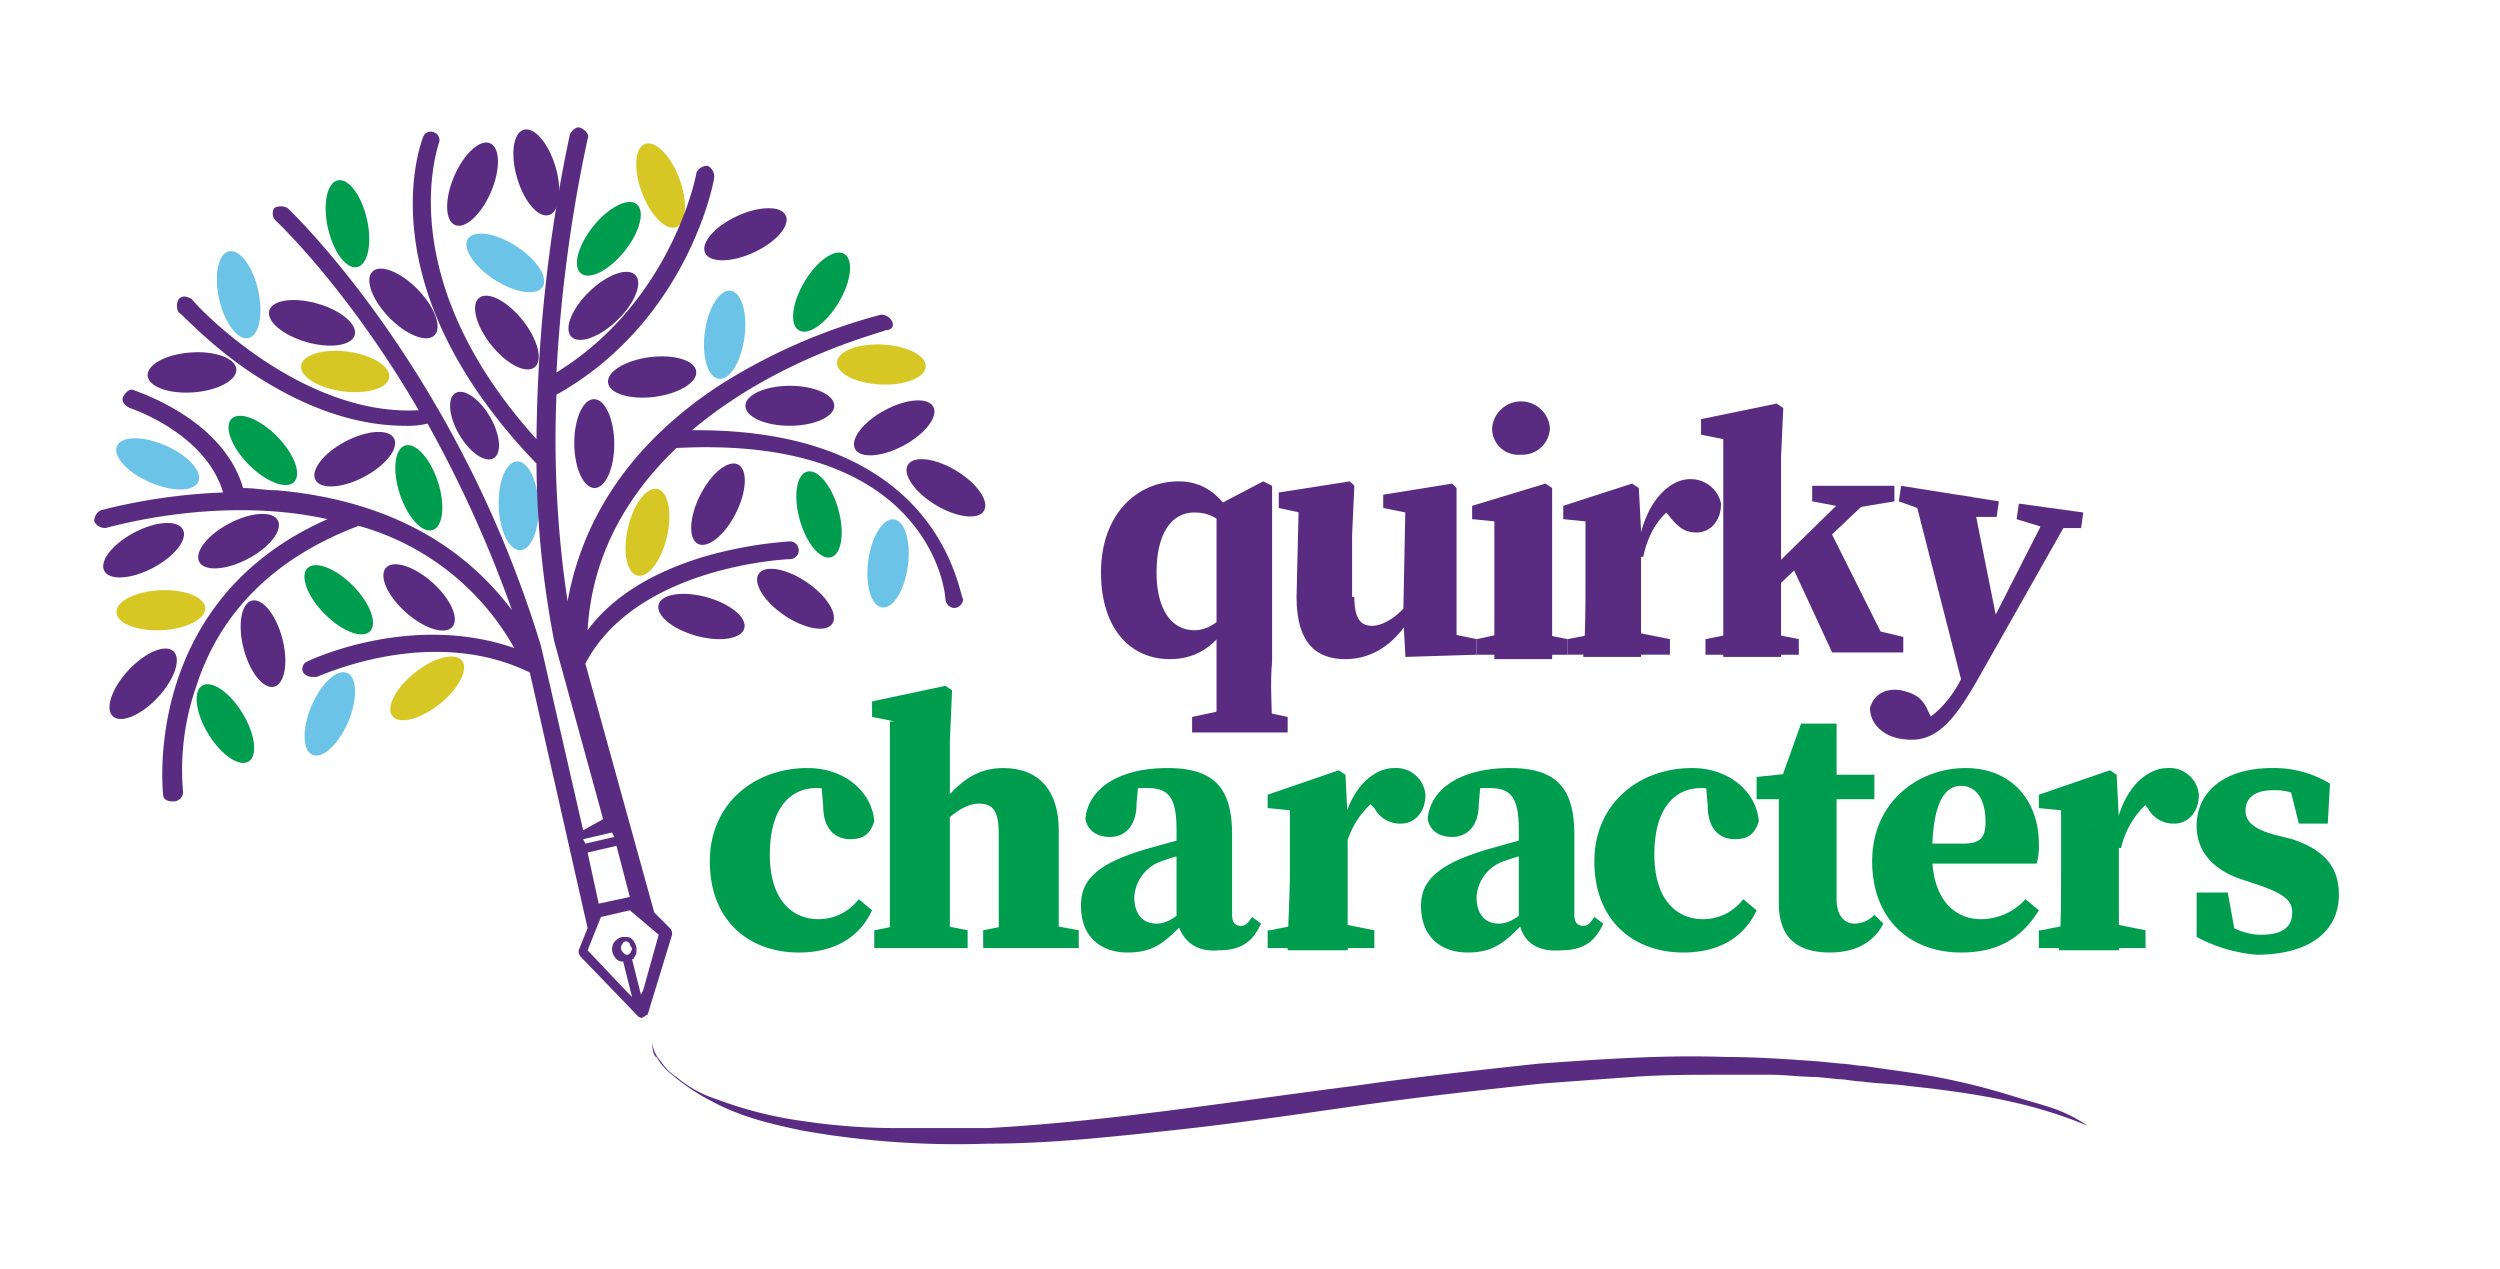 <svg xmlns="http://www.w3.org/2000/svg" xmlns:xlink="http://www.w3.org/1999/xlink" width="400" height="203" viewBox="0 0 400 203">
  <defs>
    <clipPath id="clip-logo">
      <rect width="400" height="203"/>
    </clipPath>
  </defs>
  <g id="logo" clip-path="url(#clip-logo)">
    <g id="Group_560" data-name="Group 560" transform="translate(15.073 20.134)">
      <path id="Path_1164" data-name="Path 1164" d="M25.1,41a5.3,5.3,0,0,0,1.422,3.2,8.308,8.308,0,0,0,2.489,2.489,18.646,18.646,0,0,0,6.4,3.556A64.118,64.118,0,0,0,49.636,53.8a100.558,100.558,0,0,0,14.579,1.067H78.795C98.352,53.8,117.91,50.6,137.467,48.112c9.957-1.422,19.558-2.489,29.514-3.556,9.957-.711,19.913-1.422,29.87-1.067,4.978,0,9.957.356,14.935.711l3.556.356c1.067,0,2.489.356,3.556.356l7.467,1.067a107.04,107.04,0,0,1,14.579,3.2l3.556,1.067c1.067.356,2.489.711,3.556,1.067a23.584,23.584,0,0,1,6.756,3.2c-9.245-3.912-18.846-5.334-28.8-6.4-2.489-.356-4.978-.356-7.467-.711-1.067,0-2.489-.356-3.556-.356l-3.556-.356c-2.489,0-4.978-.356-7.467-.356H196.5c-4.978,0-9.957,0-14.579.356-4.978.356-9.957.711-14.579,1.067-9.957,1.067-19.558,2.134-29.514,3.556s-19.558,2.845-29.514,3.912-19.558,2.134-29.514,2.134a140.858,140.858,0,0,1-29.87-2.134c-4.978-1.067-9.6-2.134-14.224-4.623a33.4,33.4,0,0,1-6.4-4.267,9.586,9.586,0,0,1-2.489-2.845C25.456,43.489,25.1,42.422,25.1,41Z" transform="translate(64.154 105.493)" fill="#592c82"/>
      <g id="Group_559" data-name="Group 559" transform="translate(0 -0.274)">
        <g id="Group_509" data-name="Group 509" transform="translate(98.499 89.872)">
          <path id="Path_1165" data-name="Path 1165" d="M37.3,42.568c0,6.756,3.2,10.312,7.823,10.312a8.068,8.068,0,0,0,6.4-3.2l2.134,1.778c-2.134,4.623-6.4,6.756-11.735,6.756C34.1,58.214,27.7,53.236,27.7,43.635c0-9.245,7.112-14.935,15.646-14.935,6.045,0,10.312,3.912,10.668,8.534-.711,2.134-1.778,2.845-3.912,2.845s-4.267-1.422-4.267-5.334l-.356-4.267,4.267,2.489A12.55,12.55,0,0,0,44.768,31.9C40.857,31.9,37.3,34.745,37.3,42.568Z" transform="translate(-27.7 -15.543)" fill="#009d4f"/>
          <path id="Path_1166" data-name="Path 1166" d="M38.556,30.69,35,29.978V27.489L46.735,25l1.067.711-.356,8.179V66.96h-9.6V30.69ZM50.291,64.115V66.96H35.356V64.115l5.334-1.067h4.267Zm14.579-16V66.96h-9.6V48.825c0-3.556-.711-4.978-3.2-4.978-2.134,0-4.623,1.778-7.112,4.623H42.823V44.2h3.912L44.6,45.98c3.912-5.689,7.112-7.823,11.379-7.823C61.67,38.157,64.87,41.713,64.87,48.114ZM62.381,63.049l5.689,1.067V66.96H52.78V64.115l5.334-1.067Z" transform="translate(-9.042 -25)" fill="#009d4f"/>
          <path id="Path_1167" data-name="Path 1167" d="M55.423,41.5c2.489-.711,6.4-1.778,9.245-2.489V41.5A67.989,67.989,0,0,0,57.2,43.635a6.453,6.453,0,0,0-4.267,5.689c0,2.845,1.422,4.267,3.556,4.267,1.067,0,2.134-.356,3.912-1.778l2.134-1.778.711.711-2.489,2.845c-2.845,2.845-4.623,4.623-8.89,4.623S44.4,55.725,44.4,50.747C44.4,46.835,46.534,43.991,55.423,41.5ZM59.691,52.88V38.657c0-4.978-1.067-6.756-4.623-6.756a16.785,16.785,0,0,0-5.334.711l3.912-2.134-.356,3.912c0,3.912-2.134,5.334-4.267,5.334s-3.556-1.067-3.912-2.845c.356-4.623,4.978-8.179,13.157-8.179,7.467,0,10.312,3.2,10.312,10.668v12.8c0,1.067.356,1.778,1.422,1.778.711,0,1.067-.356,1.778-1.422L73.2,53.592c-1.422,3.2-3.556,4.267-6.756,4.267C62.535,58.214,60.4,56.081,59.691,52.88Z" transform="translate(14.984 -15.543)" fill="#009d4f"/>
          <path id="Path_1168" data-name="Path 1168" d="M56.356,45.413V35.456L52.8,35.1V32.967l11.379-3.912,1.067.711.356,7.112v20.98H56C56,55.014,56.356,48.969,56.356,45.413Zm-3.2,9.245,5.334-1.067h6.045l5.334,1.067V57.5H52.8V54.658Zm7.823-16.713h4.267l-.711,1.422C65.6,32.256,69.513,28.7,73.069,28.7a4.7,4.7,0,0,1,4.978,4.267c0,2.845-1.778,4.623-3.912,4.623A4.643,4.643,0,0,1,69.868,35.1l-2.134-2.134,2.489.711A13.662,13.662,0,0,0,65.246,41.5l-4.267-.356Z" transform="translate(36.454 -15.543)" fill="#009d4f"/>
          <path id="Path_1169" data-name="Path 1169" d="M71.079,41.5c2.489-.711,6.4-1.778,9.245-2.489V41.5a67.99,67.99,0,0,0-7.467,2.134,6.453,6.453,0,0,0-4.267,5.689c0,2.845,1.422,4.267,3.556,4.267,1.067,0,2.134-.356,3.912-1.778l2.134-1.778.356,1.067-2.489,2.489c-2.845,2.845-4.623,4.623-8.89,4.623S59.7,55.725,59.7,50.747C59.7,46.835,62.189,43.991,71.079,41.5ZM75.346,52.88V38.657c0-4.978-1.067-6.756-4.623-6.756a16.785,16.785,0,0,0-5.334.711L69.3,30.478l-.356,3.912c0,3.912-2.134,5.334-4.267,5.334s-3.556-1.067-3.912-2.845c.356-4.623,4.978-8.179,13.157-8.179,7.467,0,10.312,3.2,10.312,10.668v12.8c0,1.067.356,1.778,1.422,1.778.711,0,1.067-.356,1.778-1.422l1.422,1.067c-1.422,3.2-3.556,4.267-6.756,4.267C77.835,58.214,75.7,56.081,75.346,52.88Z" transform="translate(54.09 -15.543)" fill="#009d4f"/>
          <path id="Path_1170" data-name="Path 1170" d="M77.1,42.568c0,6.756,3.2,10.312,7.823,10.312a8.068,8.068,0,0,0,6.4-3.2l2.134,1.778c-2.134,4.623-6.4,6.756-11.735,6.756C73.9,58.214,67.5,53.236,67.5,43.635c0-9.245,7.112-14.935,15.646-14.935,6.045,0,10.312,3.912,10.668,8.534-.711,2.134-1.778,2.845-3.912,2.845s-4.267-1.422-4.267-5.334l-.356-4.267,4.267,2.489A12.55,12.55,0,0,0,84.569,31.9C80.657,31.9,77.1,34.745,77.1,42.568Z" transform="translate(74.026 -15.543)" fill="#009d4f"/>
          <path id="Path_1171" data-name="Path 1171" d="M90.446,58.7a4.344,4.344,0,0,0,3.2-1.422L95.069,58.7c-1.422,2.845-4.267,4.623-8.534,4.623-5.334,0-8.179-2.489-8.179-7.823V38.79H74.8V35.234l6.756-.711-3.2,2.134L81.912,26.7H87.6V54.792C87.6,57.637,89.024,58.7,90.446,58.7Zm3.2-23.825V38.79H82.979V34.879Z" transform="translate(92.684 -20.655)" fill="#009d4f"/>
          <path id="Path_1172" data-name="Path 1172" d="M106.67,40.79a9.845,9.845,0,0,1-.356,3.2h-22.4v-3.2H94.579c2.845,0,3.556-1.067,3.556-3.556,0-3.912-1.778-5.689-3.912-5.689-2.489,0-4.623,2.489-4.623,11.023,0,7.112,3.556,10.312,7.823,10.312a9.583,9.583,0,0,0,7.112-3.2l2.134,1.778c-2.845,4.623-6.756,6.756-12.446,6.756C86.045,58.214,80,52.88,80,43.635c0-9.6,7.467-14.935,14.935-14.935S106.67,34.034,106.67,40.79Z" transform="translate(105.975 -15.543)" fill="#009d4f"/>
          <path id="Path_1173" data-name="Path 1173" d="M91.056,45.413V35.456L87.5,35.1V32.967l11.379-3.912,1.067.711.356,7.112v20.98H90.7C91.056,55.014,91.056,48.969,91.056,45.413Zm-3.2,9.245,5.334-1.067h6.045l5.334,1.067V57.5H87.5V54.658Zm8.179-16.713H100.3l-.711,1.422c1.067-7.112,4.978-10.668,8.534-10.668a4.7,4.7,0,0,1,4.978,4.267c0,2.845-1.778,4.623-3.912,4.623a4.643,4.643,0,0,1-4.267-2.489l-1.778-2.134,2.489.711a13.662,13.662,0,0,0-4.978,7.823l-4.267-.356v-3.2Z" transform="translate(125.145 -15.543)" fill="#009d4f"/>
          <path id="Path_1174" data-name="Path 1174" d="M94.6,55.725V48.613h4.978L101,56.436,97.8,55.37V52.88c2.489,1.422,4.623,2.489,7.112,2.489,3.2,0,4.978-1.067,4.978-3.556,0-1.778-1.067-2.845-4.978-4.267l-3.2-1.067c-4.267-1.422-7.112-4.267-7.112-8.534,0-5.334,4.267-9.245,12.09-9.245a17.227,17.227,0,0,1,9.245,2.489l-.356,6.4h-4.623l-1.778-7.112,3.2,1.422v2.134a8.365,8.365,0,0,0-5.689-1.778c-2.489,0-4.267,1.067-4.267,3.2,0,1.422.711,2.845,4.623,3.912l2.845.711c5.334,1.778,7.467,4.623,7.467,8.89,0,6.045-4.978,9.6-13.157,9.6A24.743,24.743,0,0,1,94.6,55.725Z" transform="translate(143.292 -15.543)" fill="#009d4f"/>
        </g>
        <g id="Group_511" data-name="Group 511" transform="translate(161.084 44.356)">
          <g id="Group_510" data-name="Group 510">
            <path id="Path_1175" data-name="Path 1175" d="M60.235,39.625c2.489,0,4.623-1.778,6.4-4.623l.711.711c-2.845,6.045-6.4,8.534-11.023,8.534-6.4,0-11.023-4.978-11.023-13.868,0-9.245,5.689-14.579,12.446-14.579,3.912,0,7.112,2.134,9.6,7.467l-.711,1.067c-2.489-2.845-4.267-3.556-6.4-3.556-3.556,0-6.045,3.2-6.045,9.6C54.19,36.424,56.679,39.625,60.235,39.625Zm9.957,12.8,4.978,1.067v2.489H59.879V53.493l4.978-1.067Zm2.489,3.556h-8.89V19.712L71.258,15.8l1.422.711V44.6C72.325,48.159,72.681,52.071,72.681,55.982Z" transform="translate(-45.3 -2.999)" fill="#592c82"/>
            <path id="Path_1176" data-name="Path 1176" d="M65.39,34.291c0,3.556,1.067,4.623,2.845,4.623,2.134,0,4.978-2.134,6.4-4.623h2.134v3.556H73.213l1.778-1.422c-2.489,4.978-6.4,7.823-11.023,7.823s-7.823-2.489-7.823-9.957L56.5,19.356l1.778,1.778L53.3,20.067V17.578L64.679,15.8l.711.711-.356,7.823v9.957Zm8.179,9.6-.356-6.4.356-18.135,1.778,1.778-5.334-1.067V17.934l11.023-1.778.711.711V43.181l-3.556-3.556,6.756,1.422v2.489Z" transform="translate(-24.853 -2.999)" fill="#592c82"/>
            <path id="Path_1177" data-name="Path 1177" d="M65.556,52.738V31.4L62,31.046V28.913l11.735-3.556,1.067.711V53.449H65.556Zm11.735-2.489v2.489H62.711V50.248l4.978-1.067h4.267ZM65.2,16.467a4.638,4.638,0,0,1,9.245,0,4.409,4.409,0,0,1-4.623,4.267A4.2,4.2,0,0,1,65.2,16.467Z" transform="translate(-2.616 -12.2)" fill="#592c82"/>
            <path id="Path_1178" data-name="Path 1178" d="M69.656,32.057v-9.6L66.1,22.1V19.967l11.023-3.556,1.067.711.356,6.756V44.147H69.3C69.656,41.3,69.656,35.613,69.656,32.057ZM66.811,41.3l5.334-1.067h5.689L83.169,41.3v2.489H66.811ZM74.634,24.59H78.9l-.711,1.422C79.257,19.256,83.169,15.7,86.369,15.7a4.945,4.945,0,0,1,4.978,3.912c0,2.845-1.778,4.623-3.912,4.623-1.778,0-2.845-.711-4.267-2.489l-1.778-2.134,2.134.711c-2.134,1.422-3.912,4.267-4.623,7.823L74.99,27.79v-3.2Z" transform="translate(7.863 -3.254)" fill="#592c82"/>
            <path id="Path_1179" data-name="Path 1179" d="M84.39,12.3l1.067.711L85.1,20.834v32H75.856V17.989L72.3,17.278V14.789Zm3.556,37.693v2.489H73.011V49.993l5.334-1.067h4.267Zm13.513-24.536L80.479,45.37V41.814L97.192,25.457Zm-4.267,22.4,7.467,1.778v2.489H93.28L86.524,37.547l6.045-5.689,9.6,19.2ZM95.769,29.013,90.08,27.946V25.457h13.157v2.489l-6.4,1.067Z" transform="translate(23.71 -11.944)" fill="#592c82"/>
            <path id="Path_1180" data-name="Path 1180" d="M89.5,20.267l-4.978-1.778L84.878,16l15.646,2.489-.356,2.489H95.191ZM79.9,51.559c.711-2.489,2.845-3.2,4.978-2.845,1.422.356,3.2.711,4.267,3.2l1.422,2.845-2.134.711L87.012,54.4c2.845-1.067,5.689-3.912,7.467-7.467l4.267-7.823L108.7,19.556l3.556.711L96.968,47.292c-3.912,6.756-6.756,9.957-11.735,9.245C82.034,56.182,79.9,54.049,79.9,51.559Zm14.935-3.2-8.179-32,9.6,1.422,4.267,21.336Zm13.157-25.6-4.623-1.422.356-2.489,10.312,1.422-.356,2.489h-5.689Z" transform="translate(43.135 -2.487)" fill="#592c82"/>
          </g>
        </g>
        <g id="Group_558" data-name="Group 558">
          <g id="Group_512" data-name="Group 512" transform="translate(18.429 19.65)">
            <ellipse id="Ellipse_7" data-name="Ellipse 7" cx="3.2" cy="7.112" rx="3.2" ry="7.112" transform="translate(0 1.406) rotate(-12.685)" fill="#6bc4e8"/>
          </g>
          <g id="Group_513" data-name="Group 513" transform="translate(2.354 48.572)">
            <ellipse id="Ellipse_8" data-name="Ellipse 8" cx="3.2" cy="7.112" rx="3.2" ry="7.112" transform="translate(0 5.86) rotate(-66.278)" fill="#6bc4e8"/>
          </g>
          <g id="Group_514" data-name="Group 514" transform="translate(31.985 86.567)">
            <ellipse id="Ellipse_9" data-name="Ellipse 9" cx="7.112" cy="3.2" rx="7.112" ry="3.2" transform="translate(0 13.104) rotate(-67.12)" fill="#6bc4e8"/>
          </g>
          <g id="Group_515" data-name="Group 515" transform="translate(64.453 53.841)">
            <ellipse id="Ellipse_10" data-name="Ellipse 10" cx="3.2" cy="7.112" rx="3.2" ry="7.112" transform="matrix(0.999, -0.037, 0.037, 0.999, 0, 0.239)" fill="#6bc4e8"/>
          </g>
          <g id="Group_516" data-name="Group 516" transform="translate(96.748 26.226)">
            <ellipse id="Ellipse_11" data-name="Ellipse 11" cx="7.112" cy="3.2" rx="7.112" ry="3.2" transform="matrix(0.134, -0.991, 0.991, 0.134, 0, 14.096)" fill="#6bc4e8"/>
          </g>
          <g id="Group_517" data-name="Group 517" transform="translate(122.893 62.805)">
            <ellipse id="Ellipse_12" data-name="Ellipse 12" cx="7.112" cy="3.2" rx="7.112" ry="3.2" transform="matrix(0.134, -0.991, 0.991, 0.134, 0, 14.096)" fill="#6bc4e8"/>
          </g>
          <g id="Group_518" data-name="Group 518" transform="translate(58.066 15.667)">
            <ellipse id="Ellipse_13" data-name="Ellipse 13" cx="3.2" cy="7.112" rx="3.2" ry="7.112" transform="matrix(0.54, -0.841, 0.841, 0.54, 0, 5.386)" fill="#6bc4e8"/>
          </g>
          <g id="Group_519" data-name="Group 519" transform="translate(85.134 2.047)">
            <ellipse id="Ellipse_14" data-name="Ellipse 14" cx="3.2" cy="7.112" rx="3.2" ry="7.112" transform="matrix(0.936, -0.351, 0.351, 0.936, 0, 2.249)" fill="#d7c724"/>
          </g>
          <g id="Group_520" data-name="Group 520" transform="translate(118.692 34.93)">
            <ellipse id="Ellipse_15" data-name="Ellipse 15" cx="3.2" cy="7.112" rx="3.2" ry="7.112" transform="matrix(0.047, -0.999, 0.999, 0.047, 0, 6.394)" fill="#d7c724"/>
          </g>
          <g id="Group_521" data-name="Group 521" transform="translate(83.792 57.653)">
            <ellipse id="Ellipse_16" data-name="Ellipse 16" cx="7.112" cy="3.2" rx="7.112" ry="3.2" transform="translate(0 13.854) rotate(-76.898)" fill="#d7c724"/>
          </g>
          <g id="Group_522" data-name="Group 522" transform="translate(45.729 83.336)">
            <ellipse id="Ellipse_17" data-name="Ellipse 17" cx="7.112" cy="3.2" rx="7.112" ry="3.2" transform="translate(0 8.891) rotate(-38.688)" fill="#d7c724"/>
          </g>
          <g id="Group_523" data-name="Group 523" transform="translate(3.4 74.225)">
            <ellipse id="Ellipse_18" data-name="Ellipse 18" cx="7.112" cy="3.2" rx="7.112" ry="3.2" transform="translate(0 0.708) rotate(-2.853)" fill="#d7c724"/>
          </g>
          <g id="Group_524" data-name="Group 524" transform="translate(32.686 35.463)">
            <ellipse id="Ellipse_19" data-name="Ellipse 19" cx="3.2" cy="7.112" rx="3.2" ry="7.112" transform="translate(0 6.344) rotate(-82.386)" fill="#d7c724"/>
          </g>
          <g id="Group_533" data-name="Group 533" transform="translate(14.552 8.294)">
            <g id="Group_525" data-name="Group 525" transform="translate(21.286 0)">
              <ellipse id="Ellipse_20" data-name="Ellipse 20" cx="3.2" cy="7.112" rx="3.2" ry="7.112" transform="translate(0 1.402) rotate(-12.651)" fill="#009d4f"/>
            </g>
            <g id="Group_526" data-name="Group 526" transform="translate(32.128 42.138)">
              <ellipse id="Ellipse_21" data-name="Ellipse 21" cx="3.2" cy="7.112" rx="3.2" ry="7.112" transform="translate(0 1.996) rotate(-18.174)" fill="#009d4f"/>
            </g>
            <g id="Group_527" data-name="Group 527" transform="translate(5.155 36.602)">
              <ellipse id="Ellipse_22" data-name="Ellipse 22" cx="3.2" cy="7.112" rx="3.2" ry="7.112" transform="matrix(0.712, -0.702, 0.702, 0.712, 0, 4.492)" fill="#009d4f"/>
            </g>
            <g id="Group_528" data-name="Group 528" transform="translate(17.299 60.5)">
              <ellipse id="Ellipse_23" data-name="Ellipse 23" cx="3.2" cy="7.112" rx="3.2" ry="7.112" transform="matrix(0.712, -0.702, 0.702, 0.712, 0, 4.492)" fill="#009d4f"/>
            </g>
            <g id="Group_529" data-name="Group 529" transform="translate(0 79.877)">
              <ellipse id="Ellipse_24" data-name="Ellipse 24" cx="3.2" cy="7.112" rx="3.2" ry="7.112" transform="matrix(0.854, -0.521, 0.521, 0.854, 0, 3.335)" fill="#009d4f"/>
            </g>
            <g id="Group_530" data-name="Group 530" transform="translate(96.415 46.447)">
              <ellipse id="Ellipse_25" data-name="Ellipse 25" cx="3.2" cy="7.112" rx="3.2" ry="7.112" transform="matrix(0.963, -0.27, 0.27, 0.963, 0, 1.728)" fill="#009d4f"/>
            </g>
            <g id="Group_531" data-name="Group 531" transform="translate(95.442 10.835)">
              <ellipse id="Ellipse_26" data-name="Ellipse 26" cx="7.112" cy="3.2" rx="7.112" ry="3.2" transform="matrix(0.511, -0.86, 0.86, 0.511, 0, 12.23)" fill="#009d4f"/>
            </g>
            <g id="Group_532" data-name="Group 532" transform="translate(60.839 2.508)">
              <ellipse id="Ellipse_27" data-name="Ellipse 27" cx="7.112" cy="3.2" rx="7.112" ry="3.2" transform="matrix(0.627, -0.779, 0.779, 0.627, 0, 11.079)" fill="#009d4f"/>
            </g>
          </g>
          <g id="Group_557" data-name="Group 557" transform="translate(0.12)">
            <g id="Group_534" data-name="Group 534" transform="translate(54.665 1.807)">
              <ellipse id="Ellipse_28" data-name="Ellipse 28" cx="7.112" cy="3.2" rx="7.112" ry="3.2" transform="matrix(0.395, -0.919, 0.919, 0.395, 0, 13.067)" fill="#592c82"/>
            </g>
            <g id="Group_535" data-name="Group 535" transform="translate(65.535)">
              <ellipse id="Ellipse_29" data-name="Ellipse 29" cx="3.2" cy="7.112" rx="3.2" ry="7.112" transform="translate(0 1.813) rotate(-16.451)" fill="#592c82"/>
            </g>
            <g id="Group_536" data-name="Group 536" transform="translate(58.969 25.798)">
              <ellipse id="Ellipse_30" data-name="Ellipse 30" cx="3.2" cy="7.112" rx="3.2" ry="7.112" transform="matrix(0.781, -0.624, 0.624, 0.781, 0, 3.995)" fill="#592c82"/>
            </g>
            <g id="Group_537" data-name="Group 537" transform="translate(73.998 21.839)">
              <ellipse id="Ellipse_31" data-name="Ellipse 31" cx="7.112" cy="3.2" rx="7.112" ry="3.2" transform="translate(0 9.871) rotate(-43.951)" fill="#592c82"/>
            </g>
            <g id="Group_538" data-name="Group 538" transform="translate(96.282 11.728)">
              <ellipse id="Ellipse_32" data-name="Ellipse 32" cx="7.112" cy="3.2" rx="7.112" ry="3.2" transform="translate(0 5.978) rotate(-24.853)" fill="#592c82"/>
            </g>
            <g id="Group_539" data-name="Group 539" transform="translate(81.682 36.37)">
              <ellipse id="Ellipse_33" data-name="Ellipse 33" cx="7.112" cy="3.2" rx="7.112" ry="3.2" transform="translate(0 1.839) rotate(-7.429)" fill="#592c82"/>
            </g>
            <g id="Group_540" data-name="Group 540" transform="translate(76.634 43.977)">
              <ellipse id="Ellipse_34" data-name="Ellipse 34" cx="3.2" cy="7.112" rx="3.2" ry="7.112" transform="translate(0 0.05) rotate(-0.447)" fill="#592c82"/>
            </g>
            <g id="Group_541" data-name="Group 541" transform="translate(104.063 41.853)">
              <ellipse id="Ellipse_35" data-name="Ellipse 35" cx="7.112" cy="3.2" rx="7.112" ry="3.2" transform="translate(0 0.026) rotate(-0.104)" fill="#592c82"/>
            </g>
            <g id="Group_542" data-name="Group 542" transform="translate(120.102 42.408)">
              <ellipse id="Ellipse_36" data-name="Ellipse 36" cx="7.112" cy="3.2" rx="7.112" ry="3.2" transform="matrix(0.88, -0.475, 0.475, 0.88, 0, 6.753)" fill="#592c82"/>
            </g>
            <g id="Group_543" data-name="Group 543" transform="translate(128.416 51.769)">
              <ellipse id="Ellipse_37" data-name="Ellipse 37" cx="3.2" cy="7.112" rx="3.2" ry="7.112" transform="matrix(0.518, -0.855, 0.855, 0.518, 0, 5.475)" fill="#592c82"/>
            </g>
            <g id="Group_544" data-name="Group 544" transform="translate(104.41 69.296)">
              <ellipse id="Ellipse_38" data-name="Ellipse 38" cx="3.2" cy="7.112" rx="3.2" ry="7.112" transform="matrix(0.562, -0.827, 0.827, 0.562, 0, 5.293)" fill="#592c82"/>
            </g>
            <g id="Group_545" data-name="Group 545" transform="translate(93.63 53.02)">
              <ellipse id="Ellipse_39" data-name="Ellipse 39" cx="7.112" cy="3.2" rx="7.112" ry="3.2" transform="translate(0 12.702) rotate(-63.25)" fill="#592c82"/>
            </g>
            <g id="Group_546" data-name="Group 546" transform="translate(89.326 73.791)">
              <ellipse id="Ellipse_40" data-name="Ellipse 40" cx="3.2" cy="7.112" rx="3.2" ry="7.112" transform="matrix(0.268, -0.964, 0.964, 0.268, 0, 6.167)" fill="#592c82"/>
            </g>
            <g id="Group_547" data-name="Group 547" transform="translate(44.426 68.603)">
              <ellipse id="Ellipse_41" data-name="Ellipse 41" cx="3.2" cy="7.112" rx="3.2" ry="7.112" transform="matrix(0.666, -0.746, 0.746, 0.666, 0, 4.773)" fill="#592c82"/>
            </g>
            <g id="Group_548" data-name="Group 548" transform="translate(22.004 75.434)">
              <ellipse id="Ellipse_42" data-name="Ellipse 42" cx="3.2" cy="7.112" rx="3.2" ry="7.112" transform="matrix(0.968, -0.251, 0.251, 0.968, 0, 1.609)" fill="#592c82"/>
            </g>
            <g id="Group_549" data-name="Group 549" transform="translate(0.521 82.162)">
              <ellipse id="Ellipse_43" data-name="Ellipse 43" cx="7.112" cy="3.2" rx="7.112" ry="3.2" transform="translate(0 10.395) rotate(-46.953)" fill="#592c82"/>
            </g>
            <g id="Group_550" data-name="Group 550" transform="translate(15.195 60.577)">
              <ellipse id="Ellipse_44" data-name="Ellipse 44" cx="7.112" cy="3.2" rx="7.112" ry="3.2" transform="translate(0 6.634) rotate(-27.8)" fill="#592c82"/>
            </g>
            <g id="Group_551" data-name="Group 551" transform="translate(0 62.025)">
              <ellipse id="Ellipse_45" data-name="Ellipse 45" cx="7.112" cy="3.2" rx="7.112" ry="3.2" transform="translate(0 6.634) rotate(-27.8)" fill="#592c82"/>
            </g>
            <g id="Group_552" data-name="Group 552" transform="translate(33.783 47.461)">
              <ellipse id="Ellipse_46" data-name="Ellipse 46" cx="7.112" cy="3.2" rx="7.112" ry="3.2" transform="translate(0 6.634) rotate(-27.8)" fill="#592c82"/>
            </g>
            <g id="Group_553" data-name="Group 553" transform="translate(8.194 36.012)">
              <ellipse id="Ellipse_47" data-name="Ellipse 47" cx="7.112" cy="3.2" rx="7.112" ry="3.2" transform="translate(0 1.049) rotate(-4.229)" fill="#592c82"/>
            </g>
            <g id="Group_554" data-name="Group 554" transform="translate(27.008 26.755)">
              <ellipse id="Ellipse_48" data-name="Ellipse 48" cx="3.2" cy="7.112" rx="3.2" ry="7.112" transform="translate(0 6.152) rotate(-73.99)" fill="#592c82"/>
            </g>
            <g id="Group_555" data-name="Group 555" transform="translate(42.104 21.36)">
              <ellipse id="Ellipse_49" data-name="Ellipse 49" cx="3.2" cy="7.112" rx="3.2" ry="7.112" transform="matrix(0.718, -0.697, 0.697, 0.718, 0, 4.458)" fill="#592c82"/>
            </g>
            <g id="Group_556" data-name="Group 556" transform="translate(55.231 41.586)">
              <ellipse id="Ellipse_50" data-name="Ellipse 50" cx="2.845" cy="6.045" rx="2.845" ry="6.045" transform="translate(0 2.87) rotate(-30.291)" fill="#592c82"/>
            </g>
          </g>
          <path id="Path_1181" data-name="Path 1181" d="M95.655,48.329c13.868-11.735,30.581-15.646,30.937-16,1.067,0,1.422-.711,1.067-1.422a1.956,1.956,0,0,0-1.778-1.067A91.8,91.8,0,0,0,99.922,41.217c-13.513,8.89-21.691,20.624-24.18,34.493a173.531,173.531,0,0,1-1.778-33.07C94.943,30.9,99.211,8.5,99.211,7.791a1.956,1.956,0,0,0-1.067-1.778A1.956,1.956,0,0,0,96.366,7.08c0,.356-3.912,20.624-22.4,32A236.3,236.3,0,0,1,78.942,1.746c.356-.711-.356-1.422-1.067-1.778S76.453.324,76.1,1.035a244.424,244.424,0,0,0-5.334,48.716C47.294,23.793,55.117,2.813,55.117,2.457A1.3,1.3,0,0,0,54.406.679a1.3,1.3,0,0,0-1.778.711c-.356,1.067-9.245,23.825,18.135,52.272h0A154.33,154.33,0,0,0,73.608,82.11l7.823,28.447-3.2,1.778L71.474,82.821h0c-13.513-44.449-40.182-69.7-40.538-70.052a2.267,2.267,0,0,0-2.134,0,1.675,1.675,0,0,0,.356,2.134S40.538,25.571,51.917,45.128C32.715,46.2,15.646,27.7,15.646,27.349c-.711-.356-1.422-.711-2.134,0a2.238,2.238,0,0,0,0,2.134c.356,0,4.978,5.334,12.09,9.957,8.179,5.334,16.357,8.179,24.18,8.179a13.339,13.339,0,0,0,3.556-.356,196.6,196.6,0,0,1,13.513,29.87c-8.534-11.379-21.336-17.78-37.693-19.2-1.778,0-3.556-.356-5.334-.356C20.624,46.551,7.112,42.284,6.4,41.928s-1.422.356-1.778,1.067.356,1.422,1.067,1.778c0,0,12.09,3.912,14.935,13.513A92.481,92.481,0,0,0,1.067,61.13,1.956,1.956,0,0,0,0,62.908a1.956,1.956,0,0,0,1.778,1.067c.356,0,17.78-5.334,35.559-1.422C7.467,75.709,11.023,106.29,11.023,106.646c0,.711.711,1.067,1.422,1.067H12.8a1.53,1.53,0,0,0,1.422-1.422,40.686,40.686,0,0,1,2.134-17.068c3.912-12.09,12.8-20.624,25.958-25.6A41.171,41.171,0,0,1,67.207,83.177c-16.357-5.689-32.359,1.778-33.07,2.134a1.3,1.3,0,0,0-.711,1.778,1.847,1.847,0,0,0,1.422.711h.711c.356,0,18.135-8.534,34.137-.711l9.245,40.893-1.422,3.556a1.306,1.306,0,0,0,.356,1.067l9.245,9.6h0c.356,0,.356.356.711,0,.356,0,.356-.356.711-.356h0l3.912-12.8a1.306,1.306,0,0,0-.356-1.067l-2.489-2.489L78.586,85.666h0C86.765,70.02,110.945,68.953,111.3,68.953a1.422,1.422,0,1,0,0-2.845A66.563,66.563,0,0,0,97.433,68.6C89.254,71.087,82.853,75,78.942,80.332c.711-12.446,6.756-22.047,14.224-29.159,40.538-2.134,43.027,23.114,43.027,24.18a1.53,1.53,0,0,0,1.422,1.422h0a1.53,1.53,0,0,0,1.422-1.422C138.326,75,135.837,47.973,95.655,48.329Zm-5.334,80.72-2.489,8.89-.356.711-1.422-5.689a.348.348,0,0,0,.356-.356c.356-.356.356-.711.356-1.422a2.7,2.7,0,0,0-.711-1.422c-.356-.356-.711-.356-1.422-.356a1.991,1.991,0,0,0-1.778,2.134,2.7,2.7,0,0,0,.711,1.422,1.306,1.306,0,0,0,1.067.356l1.422,5.689-.711-.711-6.4-6.756,2.134-5.334,4.623-1.067Zm-4.267,2.134c0,.356-.356,1.067-.711,1.067s-.356,0-.711-.356a1.242,1.242,0,0,1-.356-.711c0-.356.356-1.067.711-1.067h0c.356,0,.356,0,.711.356A1.241,1.241,0,0,0,86.054,131.182ZM85.7,123,80.72,124.07l-1.778-8.179,4.623-1.067Zm-2.489-9.6-4.623,1.067-.356-.711,4.623-1.067Z" transform="translate(0 0.65)" fill="#592c82"/>
        </g>
      </g>
    </g>
  </g>
</svg>
